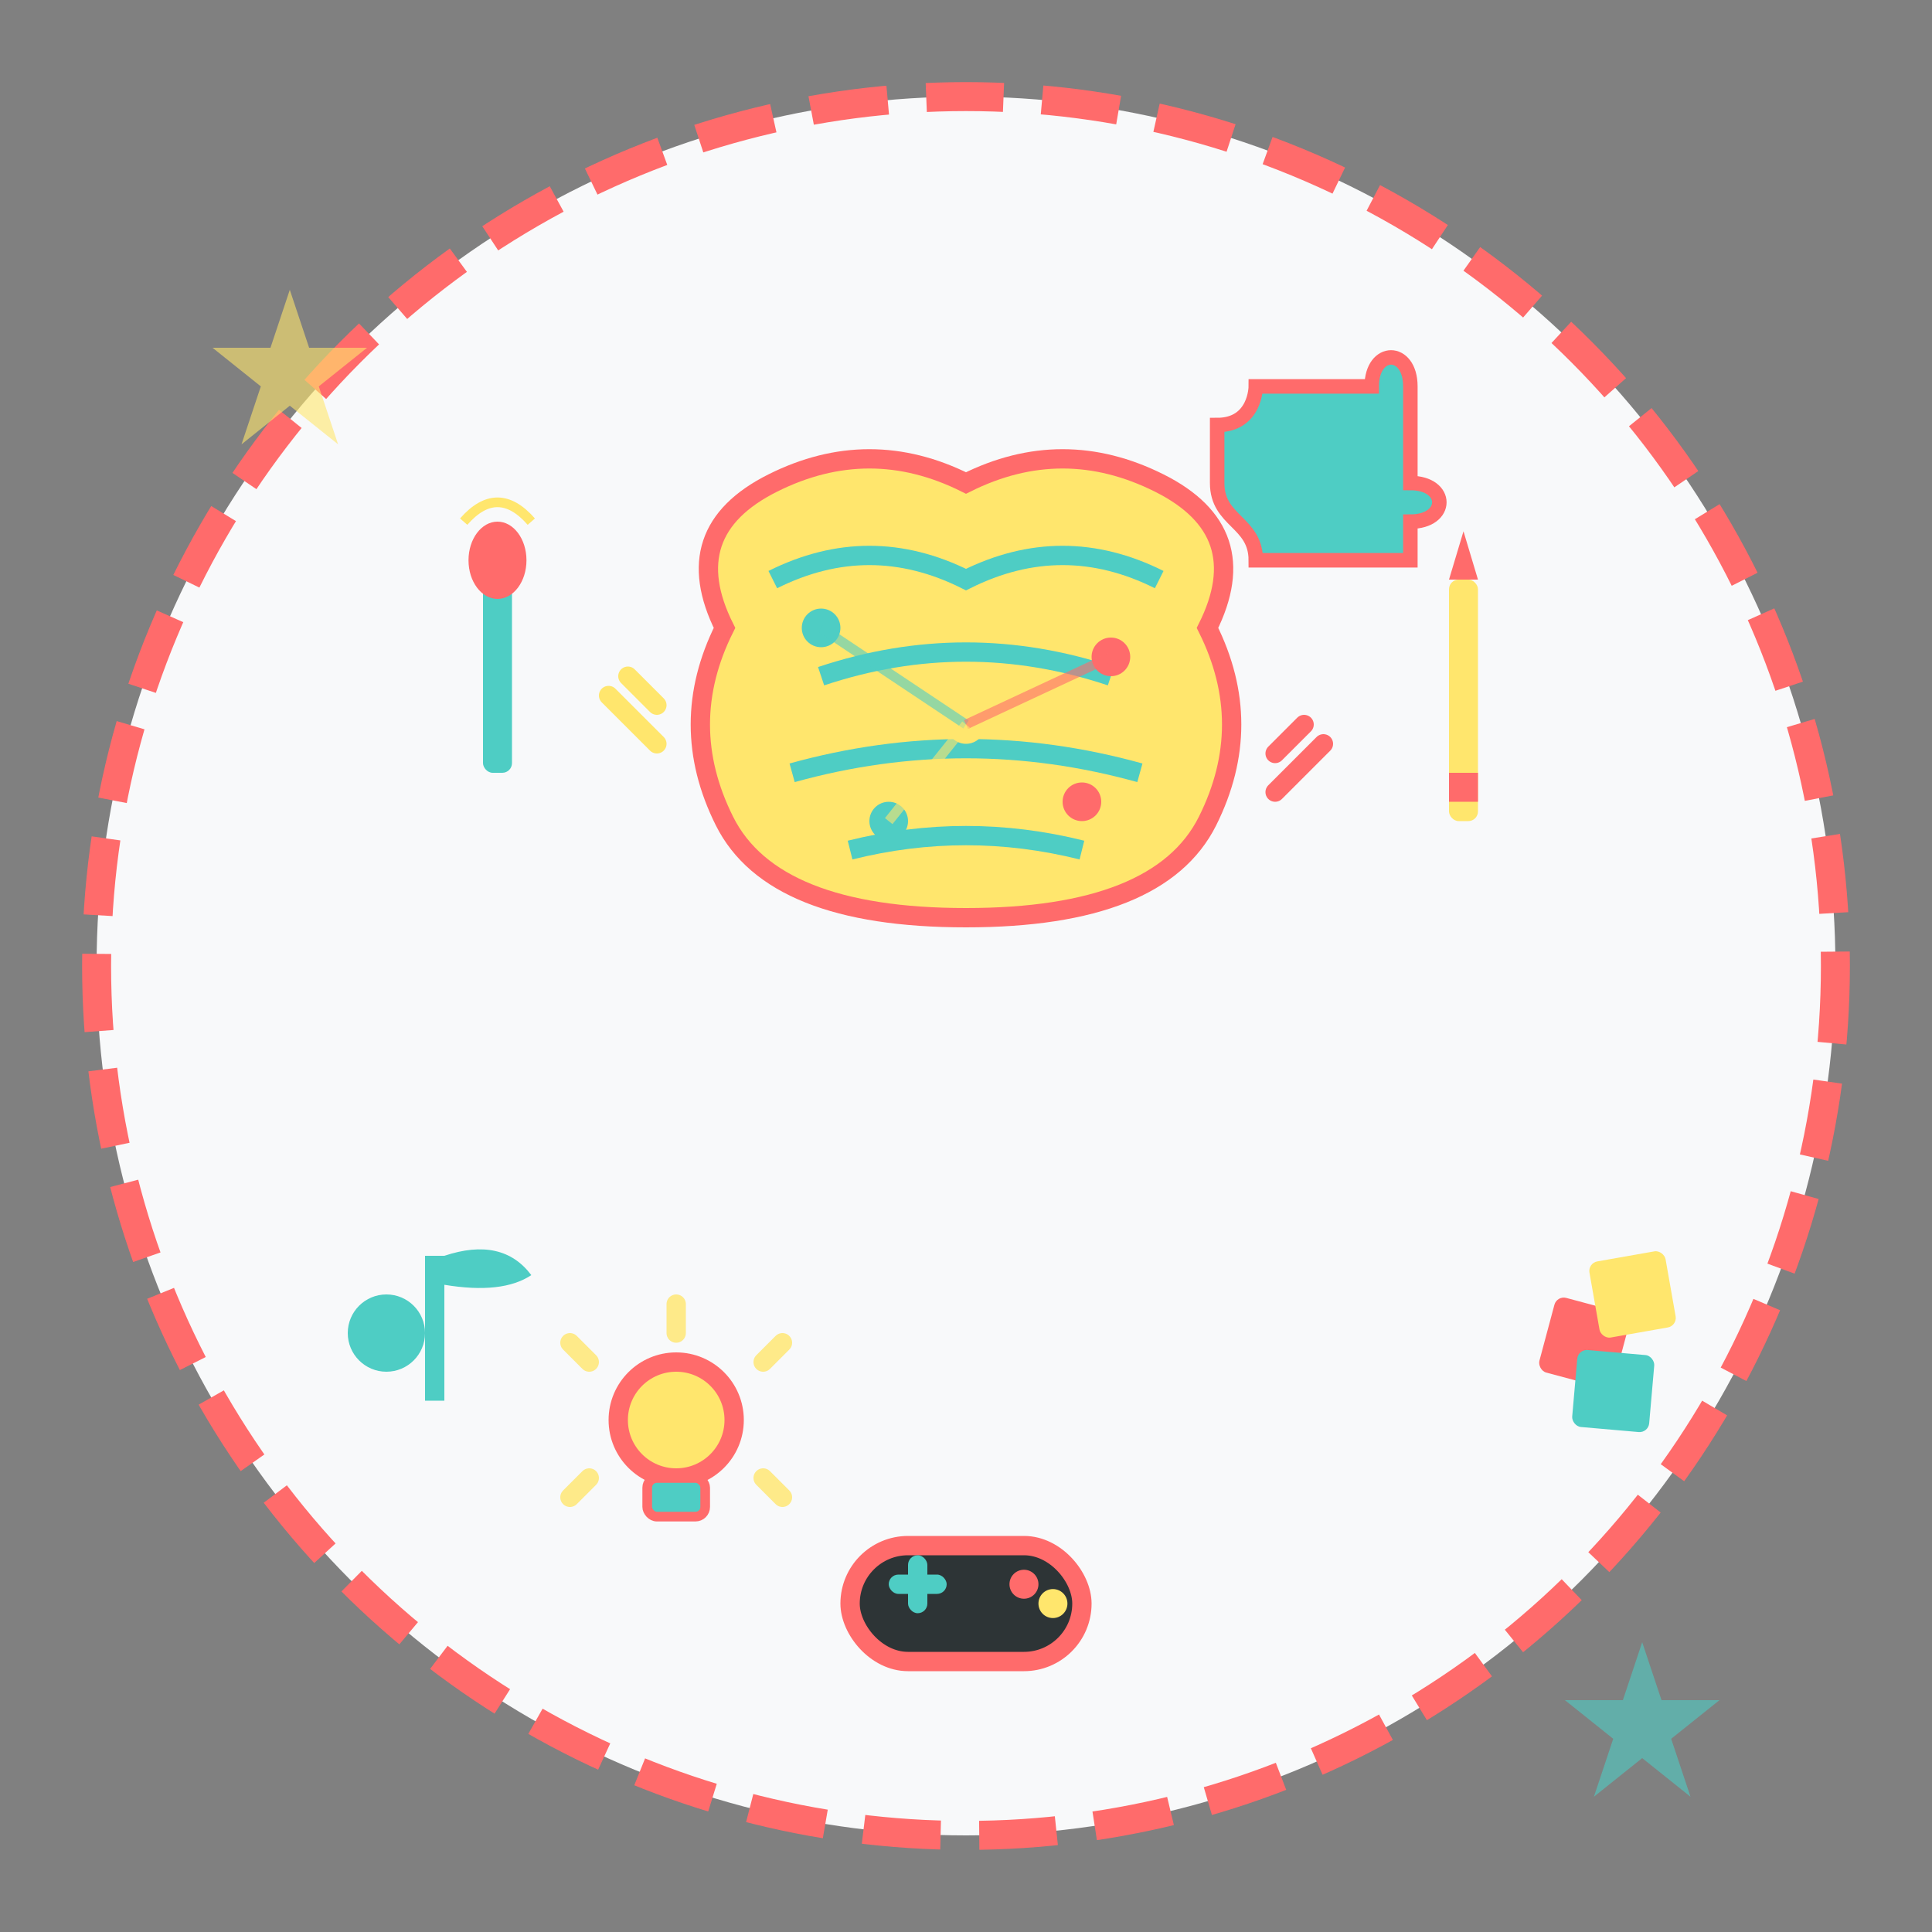 <svg width="200" height="200" viewBox="0 0 200 200" fill="none" xmlns="http://www.w3.org/2000/svg">
  <rect x="0" y="0" width="200" height="200" fill="#808080" stroke="none"/>
  <!-- Creativity and Development Icon -->
  
  <!-- Background circle -->
  <circle cx="100" cy="100" r="90" fill="#F8F9FA" stroke="#FF6B6B" stroke-width="3" stroke-dasharray="8,4"/>
  
  <!-- Brain with creative elements -->
  <g transform="translate(100, 80)">
    <!-- Brain shape -->
    <path d="M-25 -15 Q-30 -25 -20 -30 Q-10 -35 0 -30 Q10 -35 20 -30 Q30 -25 25 -15 Q30 -5 25 5 Q20 15 0 15 Q-20 15 -25 5 Q-30 -5 -25 -15 Z" 
          fill="#FFE66D" stroke="#FF6B6B" stroke-width="2"/>
    
    <!-- Brain details -->
    <path d="M-20 -20 Q-10 -25 0 -20 Q10 -25 20 -20" stroke="#4ECDC4" stroke-width="2" fill="none"/>
    <path d="M-15 -10 Q0 -15 15 -10" stroke="#4ECDC4" stroke-width="2" fill="none"/>
    <path d="M-18 0 Q0 -5 18 0" stroke="#4ECDC4" stroke-width="2" fill="none"/>
    <path d="M-12 8 Q0 5 12 8" stroke="#4ECDC4" stroke-width="2" fill="none"/>
    
    <!-- Creative sparks -->
    <g>
      <path d="M-35 -10 L-32 -7 M-37 -8 L-34 -5 M-35 -6 L-32 -3" stroke="#FFE66D" stroke-width="2" stroke-linecap="round">
        <animate attributeName="opacity" values="0.3; 1; 0.3" dur="2s" repeatCount="indefinite"/>
      </path>
    </g>
    
    <g>
      <path d="M35 -5 L32 -2 M37 -3 L34 0 M35 -1 L32 2" stroke="#FF6B6B" stroke-width="2" stroke-linecap="round">
        <animate attributeName="opacity" values="0.5; 1; 0.5" dur="3s" repeatCount="indefinite"/>
      </path>
    </g>
    
    <!-- Neural connections -->
    <circle cx="-15" cy="-15" r="2" fill="#4ECDC4"/>
    <circle cx="15" cy="-12" r="2" fill="#FF6B6B"/>
    <circle cx="0" cy="-5" r="2" fill="#FFE66D"/>
    <circle cx="-8" cy="5" r="2" fill="#4ECDC4"/>
    <circle cx="12" cy="3" r="2" fill="#FF6B6B"/>
    
    <!-- Animated connection lines -->
    <line x1="-15" y1="-15" x2="0" y2="-5" stroke="#4ECDC4" stroke-width="1" opacity="0.6">
      <animate attributeName="stroke-dasharray" values="0,20; 20,0; 0,20" dur="4s" repeatCount="indefinite"/>
    </line>
    <line x1="15" y1="-12" x2="0" y2="-5" stroke="#FF6B6B" stroke-width="1" opacity="0.6">
      <animate attributeName="stroke-dasharray" values="0,15; 15,0; 0,15" dur="3s" repeatCount="indefinite"/>
    </line>
    <line x1="0" y1="-5" x2="-8" y2="5" stroke="#FFE66D" stroke-width="1" opacity="0.6">
      <animate attributeName="stroke-dasharray" values="0,12; 12,0; 0,12" dur="5s" repeatCount="indefinite"/>
    </line>
  </g>
  
  <!-- Creative tools around the brain -->
  <!-- Paintbrush -->
  <g transform="translate(50, 50)">
    <rect x="0" y="10" width="3" height="20" rx="1" fill="#4ECDC4"/>
    <ellipse cx="1.5" cy="8" rx="3" ry="4" fill="#FF6B6B"/>
    <path d="M-2 4 Q1.5 0 5 4" stroke="#FFE66D" stroke-width="1" fill="none"/>
    <animateTransform attributeName="transform" type="rotate" values="0 50 50; 10 50 50; 0 50 50" dur="4s" repeatCount="indefinite"/>
  </g>
  
  <!-- Pencil -->
  <g transform="translate(150, 60)">
    <rect x="0" y="0" width="3" height="25" rx="1" fill="#FFE66D"/>
    <polygon points="0,0 1.5,-5 3,0" fill="#FF6B6B"/>
    <rect x="0" y="20" width="3" height="3" fill="#FF6B6B"/>
    <animateTransform attributeName="transform" type="rotate" values="0 150 60; -10 150 60; 0 150 60" dur="5s" repeatCount="indefinite"/>
  </g>
  
  <!-- Musical note -->
  <g transform="translate(40, 130)">
    <circle cx="0" cy="8" r="4" fill="#4ECDC4"/>
    <rect x="4" y="0" width="2" height="15" fill="#4ECDC4"/>
    <path d="M6 0 Q12 -2 15 2 Q12 4 6 3" fill="#4ECDC4"/>
    <animateTransform attributeName="transform" type="translate" values="40,130; 42,128; 40,130" dur="3s" repeatCount="indefinite"/>
  </g>
  
  <!-- Building blocks -->
  <g transform="translate(160, 130)">
    <rect x="0" y="5" width="8" height="8" rx="1" fill="#FF6B6B" transform="rotate(15 4 9)"/>
    <rect x="5" y="0" width="8" height="8" rx="1" fill="#FFE66D" transform="rotate(-10 9 4)"/>
    <rect x="3" y="10" width="8" height="8" rx="1" fill="#4ECDC4" transform="rotate(5 7 14)"/>
  </g>
  
  <!-- Lightbulb for ideas -->
  <g transform="translate(70, 150)">
    <circle cx="0" cy="-3" r="6" fill="#FFE66D" stroke="#FF6B6B" stroke-width="2"/>
    <rect x="-3" y="3" width="6" height="4" rx="1" fill="#4ECDC4" stroke="#FF6B6B" stroke-width="1"/>
    <!-- Light rays -->
    <g opacity="0.8">
      <line x1="-9" y1="-9" x2="-11" y2="-11" stroke="#FFE66D" stroke-width="2" stroke-linecap="round"/>
      <line x1="9" y1="-9" x2="11" y2="-11" stroke="#FFE66D" stroke-width="2" stroke-linecap="round"/>
      <line x1="0" y1="-12" x2="0" y2="-15" stroke="#FFE66D" stroke-width="2" stroke-linecap="round"/>
      <line x1="-9" y1="3" x2="-11" y2="5" stroke="#FFE66D" stroke-width="2" stroke-linecap="round"/>
      <line x1="9" y1="3" x2="11" y2="5" stroke="#FFE66D" stroke-width="2" stroke-linecap="round"/>
      <animate attributeName="opacity" values="0.3; 1; 0.3" dur="2s" repeatCount="indefinite"/>
    </g>
  </g>
  
  <!-- Puzzle piece -->
  <g transform="translate(130, 40)">
    <path d="M0 0 L12 0 C12 -4 16 -4 16 0 L16 10 C20 10 20 14 16 14 L16 18 L0 18 C0 14 -4 14 -4 10 L-4 4 C0 4 0 0 0 0 Z" 
          fill="#4ECDC4" stroke="#FF6B6B" stroke-width="1.5"/>
    <animateTransform attributeName="transform" type="translate" values="130,40; 135,37; 130,40" dur="6s" repeatCount="indefinite"/>
  </g>
  
  <!-- Game controller -->
  <g transform="translate(100, 160)">
    <rect x="-12" y="0" width="24" height="12" rx="6" fill="#2D3436" stroke="#FF6B6B" stroke-width="2"/>
    <!-- D-pad -->
    <rect x="-8" y="3" width="6" height="2" rx="1" fill="#4ECDC4"/>
    <rect x="-6" y="1" width="2" height="6" rx="1" fill="#4ECDC4"/>
    <!-- Buttons -->
    <circle cx="6" cy="4" r="1.5" fill="#FF6B6B"/>
    <circle cx="9" cy="6" r="1.5" fill="#FFE66D"/>
  </g>
  
  <!-- Stars for creativity -->
  <g>
    <path d="M30 30 L32 36 L38 36 L33 40 L35 46 L30 42 L25 46 L27 40 L22 36 L28 36 Z" fill="#FFE66D" opacity="0.6">
      <animateTransform attributeName="transform" type="rotate" values="0 30 30; 360 30 30" dur="20s" repeatCount="indefinite"/>
    </path>
  </g>
  
  <g>
    <path d="M170 170 L172 176 L178 176 L173 180 L175 186 L170 182 L165 186 L167 180 L162 176 L168 176 Z" fill="#4ECDC4" opacity="0.6">
      <animateTransform attributeName="transform" type="rotate" values="0 170 170; -360 170 170" dur="25s" repeatCount="indefinite"/>
    </path>
  </g>
</svg>
